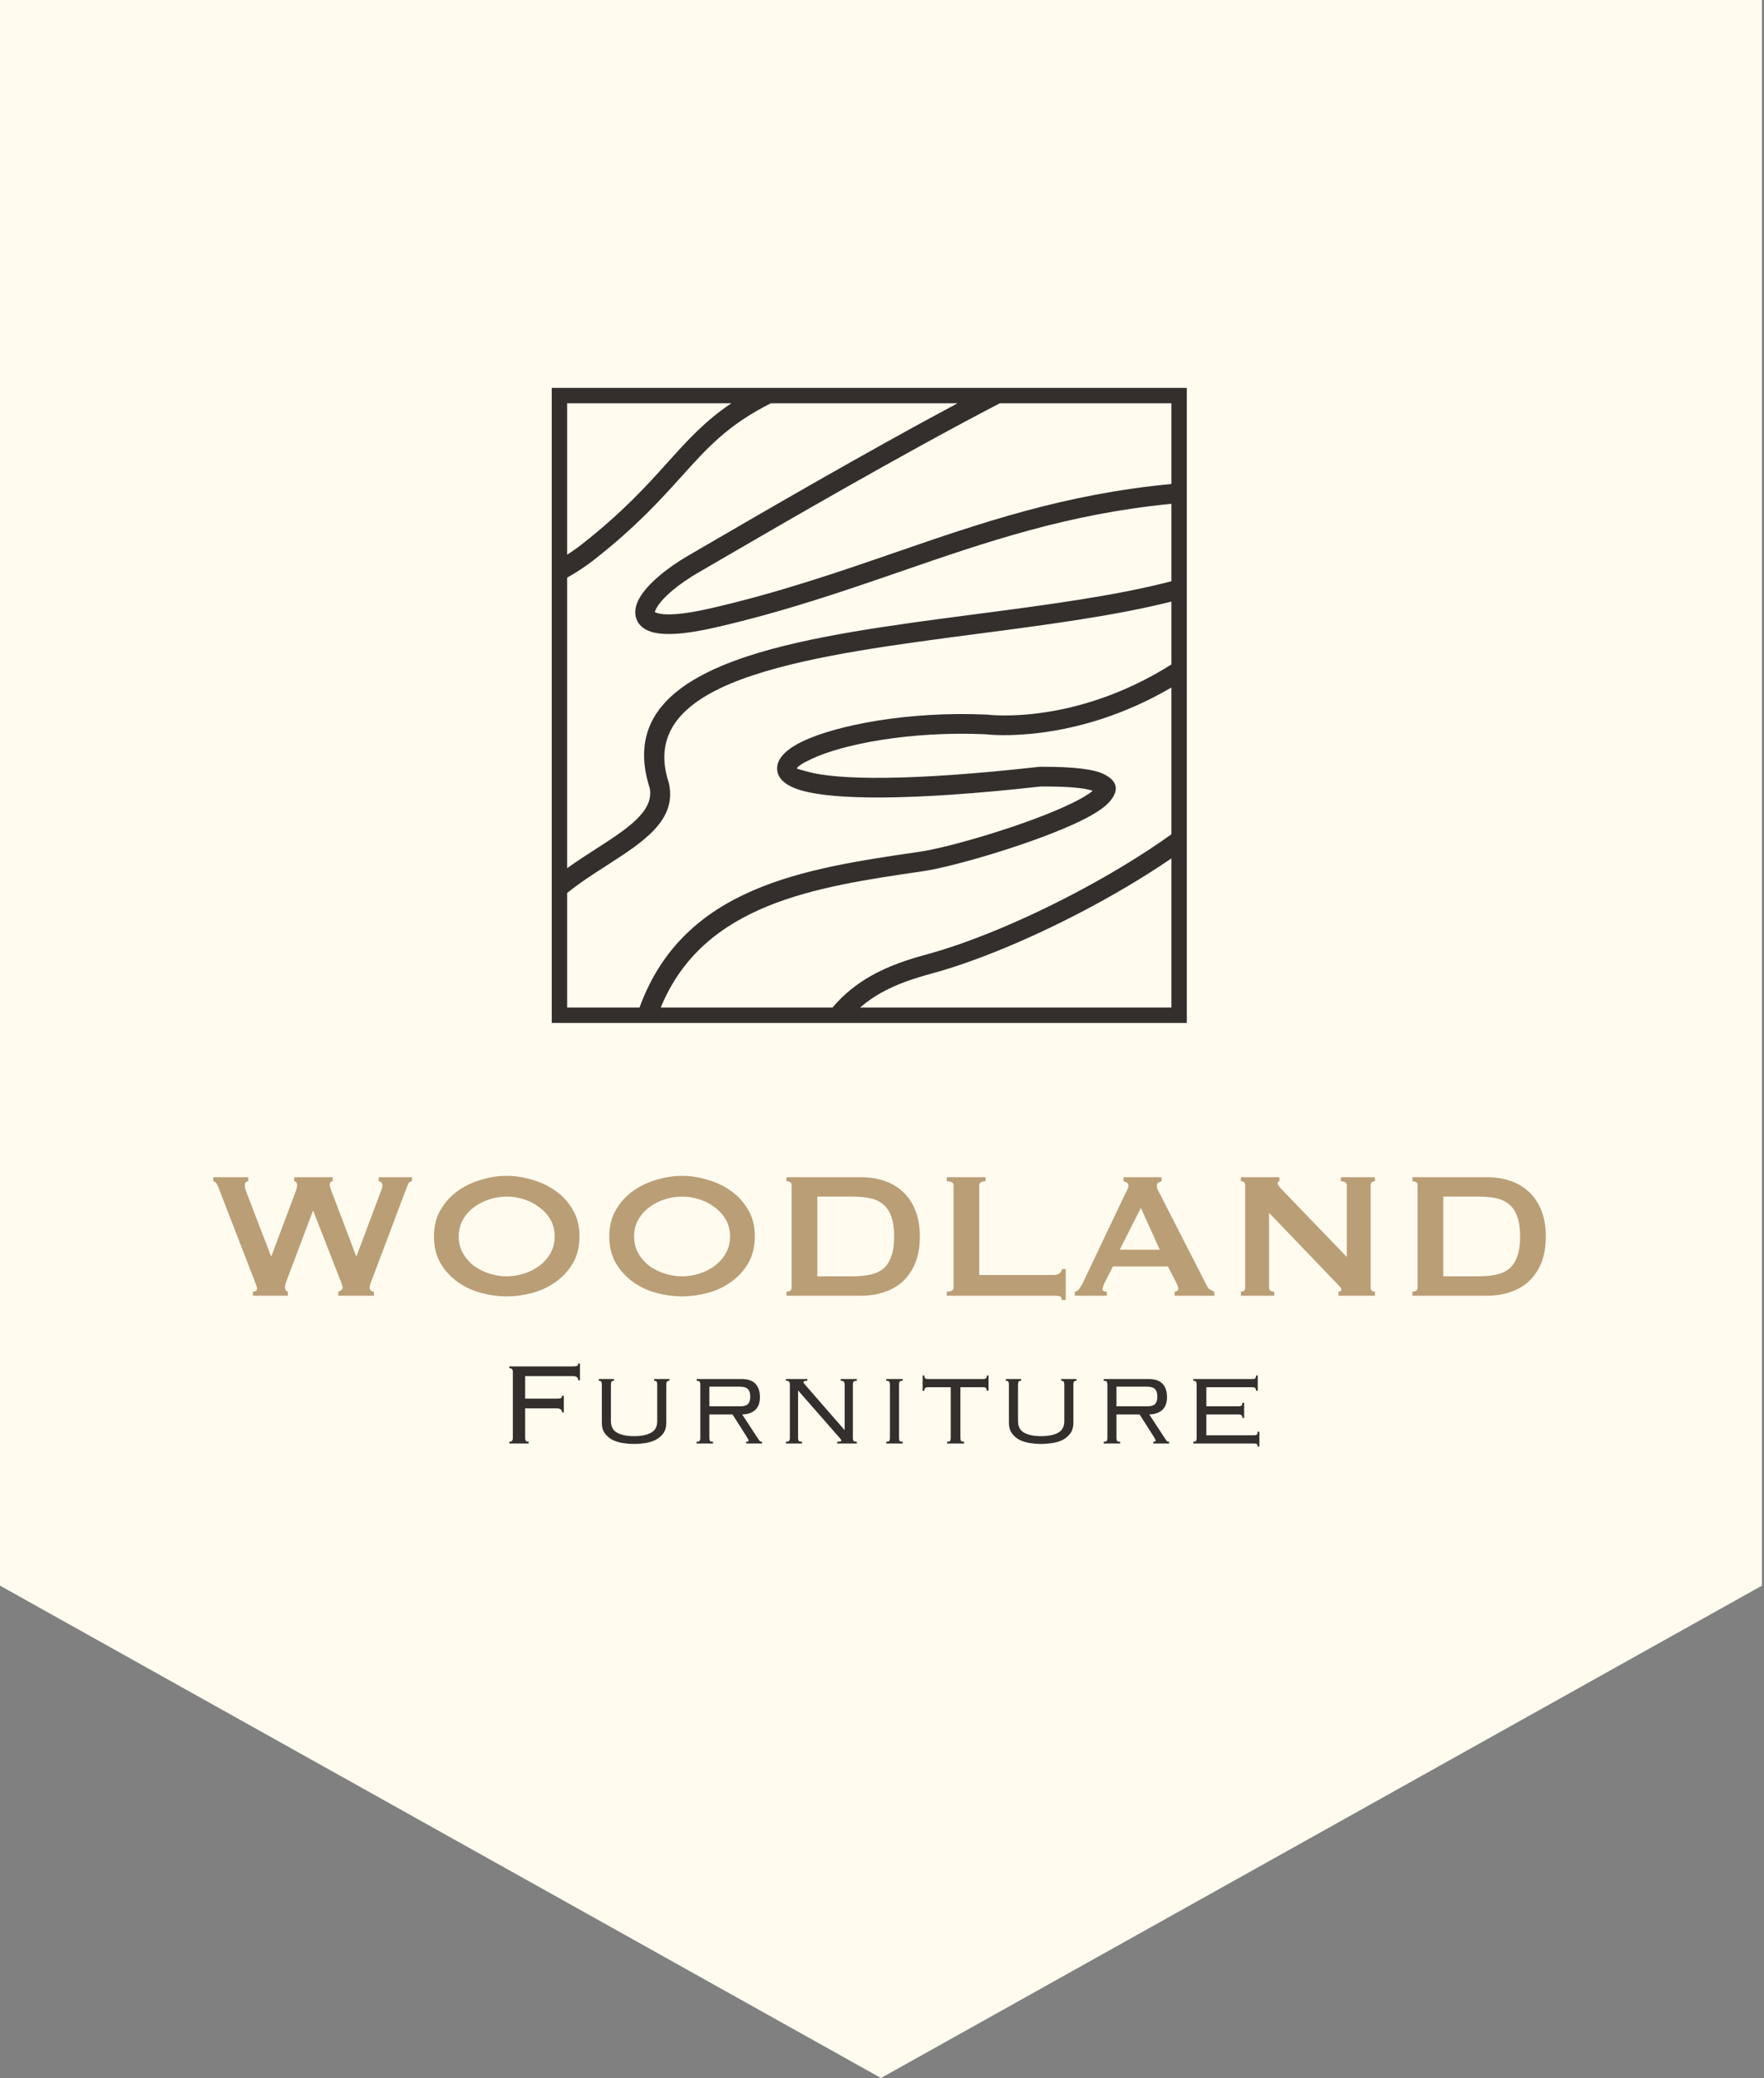 <svg width="191" height="225" viewBox="0 0 191 225" fill="none" xmlns="http://www.w3.org/2000/svg">
<rect x="0" y="0" width="191" height="225" fill="#808080" stroke="none"/>
<g clip-path="url(#clip0_604_284)">
<path d="M209.601 161.167L95.39 225L-18.821 161.167V0H209.601V161.167Z" fill="#FFFBEF"/>
<path d="M26.875 127.903C26.631 127.903 26.509 128.057 26.509 128.366C26.509 128.447 26.517 128.545 26.533 128.659C26.566 128.773 26.631 128.96 26.729 129.22L29.339 136.002H29.388L31.974 129.122C32.055 128.911 32.104 128.756 32.12 128.659C32.153 128.545 32.169 128.447 32.169 128.366C32.169 128.057 32.063 127.903 31.852 127.903V127.464H36.023V127.903C35.909 127.903 35.828 127.943 35.779 128.025C35.73 128.106 35.706 128.195 35.706 128.293C35.706 128.456 35.787 128.732 35.95 129.122L38.56 136.002H38.609L41.244 128.976C41.358 128.732 41.415 128.512 41.415 128.317C41.415 128.22 41.374 128.13 41.293 128.049C41.211 127.951 41.114 127.903 41 127.903V127.464H44.61V127.903C44.431 127.903 44.293 128 44.196 128.195C44.114 128.391 44.017 128.634 43.903 128.927L40.39 138.246C40.292 138.506 40.203 138.734 40.122 138.929C40.057 139.124 40.024 139.287 40.024 139.417C40.024 139.531 40.065 139.637 40.146 139.734C40.227 139.816 40.341 139.856 40.487 139.856V140.295H36.633V139.856C36.731 139.824 36.828 139.775 36.926 139.71C37.04 139.645 37.097 139.555 37.097 139.442C37.097 139.311 37.064 139.165 36.999 139.002C36.95 138.84 36.861 138.612 36.731 138.319L33.925 131.123H33.876L31.217 138.173C30.973 138.807 30.851 139.206 30.851 139.368C30.851 139.629 30.957 139.791 31.169 139.856V140.295H27.387V139.856C27.485 139.856 27.582 139.832 27.68 139.783C27.778 139.734 27.826 139.653 27.826 139.539C27.826 139.409 27.794 139.271 27.729 139.124C27.68 138.978 27.623 138.824 27.558 138.661L23.655 128.586C23.59 128.407 23.517 128.26 23.435 128.147C23.37 128.016 23.256 127.935 23.094 127.903V127.464H26.875V127.903ZM54.864 129.561C54.246 129.561 53.629 129.659 53.011 129.854C52.392 130.049 51.831 130.334 51.327 130.708C50.839 131.066 50.441 131.513 50.132 132.05C49.823 132.587 49.668 133.196 49.668 133.879C49.668 134.563 49.823 135.172 50.132 135.709C50.441 136.246 50.839 136.701 51.327 137.075C51.831 137.433 52.392 137.71 53.011 137.905C53.629 138.1 54.246 138.197 54.864 138.197C55.483 138.197 56.101 138.1 56.719 137.905C57.337 137.71 57.89 137.433 58.377 137.075C58.882 136.701 59.288 136.246 59.597 135.709C59.906 135.172 60.061 134.563 60.061 133.879C60.061 133.196 59.906 132.587 59.597 132.05C59.288 131.513 58.882 131.066 58.377 130.708C57.89 130.334 57.337 130.049 56.719 129.854C56.101 129.659 55.483 129.561 54.864 129.561ZM54.864 127.317C55.759 127.317 56.67 127.455 57.597 127.732C58.524 127.992 59.37 128.391 60.134 128.927C60.898 129.464 61.525 130.147 62.012 130.976C62.5 131.79 62.744 132.757 62.744 133.879C62.744 135.002 62.5 135.977 62.012 136.807C61.525 137.62 60.898 138.295 60.134 138.832C59.37 139.368 58.524 139.759 57.597 140.003C56.67 140.247 55.759 140.369 54.864 140.369C53.97 140.369 53.059 140.247 52.132 140.003C51.205 139.759 50.36 139.368 49.595 138.832C48.831 138.295 48.205 137.62 47.717 136.807C47.229 135.977 46.985 135.002 46.985 133.879C46.985 132.757 47.229 131.79 47.717 130.976C48.205 130.147 48.831 129.464 49.595 128.927C50.36 128.391 51.205 127.992 52.132 127.732C53.059 127.455 53.97 127.317 54.864 127.317ZM73.852 129.561C73.234 129.561 72.616 129.659 71.998 129.854C71.38 130.049 70.819 130.334 70.315 130.708C69.827 131.066 69.428 131.513 69.119 132.05C68.81 132.587 68.656 133.196 68.656 133.879C68.656 134.563 68.81 135.172 69.119 135.709C69.428 136.246 69.827 136.701 70.315 137.075C70.819 137.433 71.38 137.71 71.998 137.905C72.616 138.1 73.234 138.197 73.852 138.197C74.47 138.197 75.088 138.1 75.706 137.905C76.324 137.71 76.877 137.433 77.365 137.075C77.869 136.701 78.275 136.246 78.585 135.709C78.894 135.172 79.048 134.563 79.048 133.879C79.048 133.196 78.894 132.587 78.585 132.05C78.275 131.513 77.869 131.066 77.365 130.708C76.877 130.334 76.324 130.049 75.706 129.854C75.088 129.659 74.47 129.561 73.852 129.561ZM73.852 127.317C74.746 127.317 75.657 127.455 76.584 127.732C77.511 127.992 78.357 128.391 79.121 128.927C79.886 129.464 80.512 130.147 81 130.976C81.488 131.79 81.731 132.757 81.731 133.879C81.731 135.002 81.488 135.977 81 136.807C80.512 137.62 79.886 138.295 79.121 138.832C78.357 139.368 77.511 139.759 76.584 140.003C75.657 140.247 74.746 140.369 73.852 140.369C72.957 140.369 72.047 140.247 71.12 140.003C70.193 139.759 69.347 139.368 68.582 138.832C67.818 138.295 67.192 137.62 66.704 136.807C66.216 135.977 65.972 135.002 65.972 133.879C65.972 132.757 66.216 131.79 66.704 130.976C67.192 130.147 67.818 129.464 68.582 128.927C69.347 128.391 70.193 127.992 71.12 127.732C72.047 127.455 72.957 127.317 73.852 127.317ZM92.278 138.197C93.043 138.197 93.709 138.132 94.278 138.002C94.848 137.872 95.319 137.644 95.693 137.319C96.067 136.978 96.344 136.53 96.523 135.977C96.718 135.424 96.816 134.725 96.816 133.879C96.816 133.034 96.718 132.334 96.523 131.781C96.344 131.229 96.067 130.789 95.693 130.464C95.319 130.123 94.848 129.887 94.278 129.757C93.709 129.627 93.043 129.561 92.278 129.561H88.497V138.197H92.278ZM93.254 127.464C94.148 127.464 94.978 127.594 95.742 127.854C96.523 128.114 97.198 128.512 97.767 129.049C98.336 129.57 98.784 130.236 99.109 131.05C99.434 131.847 99.597 132.79 99.597 133.879C99.597 134.969 99.434 135.921 99.109 136.734C98.784 137.531 98.336 138.197 97.767 138.734C97.198 139.255 96.523 139.645 95.742 139.905C94.978 140.165 94.148 140.295 93.254 140.295H85.155V139.856C85.529 139.856 85.716 139.71 85.716 139.417V128.342C85.716 128.049 85.529 127.903 85.155 127.903V127.464H93.254ZM114.958 140.759C114.958 140.515 114.877 140.377 114.714 140.344C114.568 140.312 114.372 140.295 114.128 140.295H102.516V139.856C103.004 139.856 103.248 139.71 103.248 139.417V128.342C103.248 128.049 103.004 127.903 102.516 127.903V127.464H106.712V127.903C106.257 127.903 106.029 128.049 106.029 128.342V138.051H114.128C114.372 138.051 114.568 137.994 114.714 137.88C114.877 137.766 114.958 137.612 114.958 137.417H115.397V140.759H114.958ZM125.578 135.319L123.529 130.781L121.235 135.319H125.578ZM116.381 139.856C116.592 139.824 116.755 139.718 116.869 139.539C116.999 139.36 117.121 139.157 117.235 138.929L121.748 129.44C121.862 129.228 121.959 129.033 122.041 128.854C122.138 128.675 122.187 128.521 122.187 128.391C122.187 128.228 122.13 128.114 122.016 128.049C121.902 127.984 121.78 127.935 121.65 127.903V127.464H125.773V127.903C125.659 127.935 125.545 127.984 125.431 128.049C125.318 128.098 125.261 128.212 125.261 128.391C125.261 128.521 125.285 128.651 125.334 128.781C125.399 128.911 125.488 129.082 125.602 129.293L130.676 139.222C130.758 139.401 130.863 139.531 130.994 139.612C131.14 139.694 131.303 139.775 131.481 139.856V140.295H127.188V139.856C127.253 139.856 127.334 139.832 127.432 139.783C127.529 139.734 127.578 139.661 127.578 139.564C127.578 139.401 127.513 139.189 127.383 138.929L126.456 137.124H120.504L119.625 138.856C119.463 139.198 119.381 139.442 119.381 139.588C119.381 139.767 119.536 139.856 119.845 139.856V140.295H116.381V139.856ZM134.36 139.856C134.669 139.856 134.823 139.71 134.823 139.417V128.342C134.823 128.049 134.669 127.903 134.36 127.903V127.464H138.532V127.903C138.401 127.903 138.336 127.984 138.336 128.147C138.336 128.277 138.499 128.504 138.824 128.83L145.826 136.099V128.342C145.826 128.049 145.614 127.903 145.191 127.903V127.464H148.875V127.903C148.566 127.903 148.412 128.049 148.412 128.342V139.417C148.412 139.71 148.566 139.856 148.875 139.856V140.295H144.923V139.856C145.135 139.856 145.24 139.783 145.24 139.637C145.24 139.523 145.11 139.336 144.85 139.076L137.409 131.318V139.417C137.409 139.71 137.596 139.856 137.97 139.856V140.295H134.36V139.856ZM160.056 138.197C160.82 138.197 161.487 138.132 162.056 138.002C162.626 137.872 163.097 137.644 163.471 137.319C163.845 136.978 164.122 136.53 164.301 135.977C164.496 135.424 164.593 134.725 164.593 133.879C164.593 133.034 164.496 132.334 164.301 131.781C164.122 131.229 163.845 130.789 163.471 130.464C163.097 130.123 162.626 129.887 162.056 129.757C161.487 129.627 160.82 129.561 160.056 129.561H156.275V138.197H160.056ZM161.032 127.464C161.926 127.464 162.756 127.594 163.52 127.854C164.301 128.114 164.976 128.512 165.545 129.049C166.114 129.57 166.561 130.236 166.887 131.05C167.212 131.847 167.375 132.79 167.375 133.879C167.375 134.969 167.212 135.921 166.887 136.734C166.561 137.531 166.114 138.197 165.545 138.734C164.976 139.255 164.301 139.645 163.52 139.905C162.756 140.165 161.926 140.295 161.032 140.295H152.933V139.856C153.307 139.856 153.494 139.71 153.494 139.417V128.342C153.494 128.049 153.307 127.903 152.933 127.903V127.464H161.032Z" fill="#BA9E76"/>
<path d="M60.86 152.932C60.86 152.773 60.818 152.668 60.733 152.615C60.617 152.53 60.453 152.488 60.241 152.488H56.862V155.724C56.862 155.841 56.889 155.936 56.941 156.01C56.994 156.073 57.095 156.105 57.243 156.105V156.295H55.149V156.105C55.297 156.105 55.397 156.073 55.45 156.01C55.503 155.936 55.529 155.841 55.529 155.724V148.522C55.529 148.405 55.503 148.315 55.45 148.252C55.397 148.178 55.297 148.141 55.149 148.141V147.95H61.971C62.245 147.95 62.42 147.929 62.494 147.887C62.568 147.834 62.605 147.749 62.605 147.633H62.795V149.442H62.605C62.605 149.304 62.563 149.198 62.478 149.124C62.394 149.04 62.23 148.998 61.986 148.998H56.862V151.441H60.225C60.5 151.441 60.675 151.42 60.749 151.377C60.823 151.324 60.86 151.24 60.86 151.123H61.05V152.932H60.86ZM72.145 154.074C72.145 154.519 72.039 154.889 71.828 155.185C71.616 155.481 71.341 155.719 71.003 155.899C70.664 156.068 70.289 156.184 69.876 156.248C69.464 156.311 69.057 156.343 68.655 156.343C68.253 156.343 67.846 156.311 67.433 156.248C67.021 156.184 66.645 156.068 66.307 155.899C65.968 155.719 65.693 155.481 65.482 155.185C65.27 154.889 65.165 154.519 65.165 154.074V149.949C65.165 149.77 65.143 149.653 65.101 149.6C65.059 149.537 64.969 149.505 64.831 149.505V149.315H66.481V149.505C66.344 149.505 66.254 149.537 66.212 149.6C66.169 149.653 66.148 149.77 66.148 149.949V153.868C66.148 154.471 66.376 154.894 66.83 155.137C67.285 155.381 67.893 155.502 68.655 155.502C69.416 155.502 70.025 155.381 70.479 155.137C70.934 154.894 71.162 154.471 71.162 153.868V149.949C71.162 149.77 71.14 149.653 71.098 149.6C71.056 149.537 70.966 149.505 70.828 149.505V149.315H72.478V149.505C72.341 149.505 72.251 149.537 72.209 149.6C72.166 149.653 72.145 149.77 72.145 149.949V154.074ZM76.809 155.661C76.809 155.841 76.831 155.962 76.873 156.026C76.926 156.079 77.037 156.105 77.206 156.105V156.295H75.429V156.105C75.598 156.105 75.704 156.079 75.746 156.026C75.799 155.962 75.826 155.841 75.826 155.661V149.949C75.826 149.77 75.799 149.653 75.746 149.6C75.704 149.537 75.598 149.505 75.429 149.505V149.315H80.284C80.982 149.315 81.49 149.489 81.807 149.838C82.124 150.187 82.283 150.663 82.283 151.266C82.283 151.88 82.114 152.345 81.775 152.662C81.447 152.969 80.977 153.133 80.363 153.154L82.108 155.819C82.182 155.936 82.246 156.015 82.299 156.057C82.352 156.089 82.42 156.105 82.505 156.105V156.295H80.791V156.105C80.908 156.105 80.977 156.1 80.998 156.089C81.029 156.068 81.045 156.031 81.045 155.978C81.045 155.925 81.029 155.872 80.998 155.819C80.966 155.767 80.924 155.693 80.871 155.597L79.316 153.154H76.809V155.661ZM80.189 152.266C80.569 152.266 80.839 152.181 80.998 152.012C81.156 151.843 81.236 151.584 81.236 151.234C81.236 150.854 81.151 150.579 80.982 150.41C80.823 150.23 80.506 150.14 80.03 150.14H76.809V152.266H80.189ZM85.096 156.105C85.265 156.105 85.376 156.079 85.429 156.026C85.493 155.962 85.524 155.841 85.524 155.661V149.949C85.524 149.77 85.493 149.653 85.429 149.6C85.376 149.537 85.265 149.505 85.096 149.505V149.315H87.412V149.505C87.243 149.505 87.127 149.521 87.063 149.553C87.01 149.574 86.984 149.606 86.984 149.648C86.984 149.68 87.042 149.77 87.159 149.918L91.458 154.852V149.949C91.458 149.77 91.426 149.653 91.363 149.6C91.31 149.537 91.199 149.505 91.029 149.505V149.315H92.775V149.505C92.605 149.505 92.489 149.537 92.426 149.6C92.373 149.653 92.346 149.77 92.346 149.949V155.661C92.346 155.841 92.373 155.962 92.426 156.026C92.489 156.079 92.605 156.105 92.775 156.105V156.295H90.649V156.105C90.86 156.105 90.987 156.094 91.029 156.073C91.072 156.052 91.093 156.015 91.093 155.962C91.093 155.909 91.072 155.867 91.029 155.835C90.998 155.793 90.956 155.74 90.903 155.677L86.413 150.552V155.661C86.413 155.841 86.439 155.962 86.492 156.026C86.556 156.079 86.672 156.105 86.841 156.105V156.295H85.096V156.105ZM95.963 156.105C96.133 156.105 96.238 156.079 96.281 156.026C96.334 155.962 96.36 155.841 96.36 155.661V149.949C96.36 149.77 96.334 149.653 96.281 149.6C96.238 149.537 96.133 149.505 95.963 149.505V149.315H97.74V149.505C97.571 149.505 97.46 149.537 97.407 149.6C97.365 149.653 97.344 149.77 97.344 149.949V155.661C97.344 155.841 97.365 155.962 97.407 156.026C97.46 156.079 97.571 156.105 97.74 156.105V156.295H95.963V156.105ZM106.847 150.584C106.847 150.447 106.82 150.351 106.768 150.298C106.715 150.235 106.609 150.203 106.45 150.203H103.991V155.661C103.991 155.841 104.012 155.962 104.055 156.026C104.108 156.079 104.219 156.105 104.388 156.105V156.295H102.547V156.105C102.717 156.105 102.822 156.079 102.865 156.026C102.918 155.962 102.944 155.841 102.944 155.661V150.203H100.485C100.326 150.203 100.221 150.235 100.168 150.298C100.115 150.351 100.088 150.447 100.088 150.584H99.898V148.934H100.088C100.088 149.072 100.115 149.172 100.168 149.236C100.221 149.288 100.326 149.315 100.485 149.315H106.45C106.609 149.315 106.715 149.288 106.768 149.236C106.82 149.172 106.847 149.072 106.847 148.934H107.037V150.584H106.847ZM116.223 154.074C116.223 154.519 116.117 154.889 115.906 155.185C115.694 155.481 115.419 155.719 115.081 155.899C114.742 156.068 114.367 156.184 113.954 156.248C113.542 156.311 113.135 156.343 112.733 156.343C112.331 156.343 111.924 156.311 111.511 156.248C111.099 156.184 110.723 156.068 110.385 155.899C110.046 155.719 109.771 155.481 109.56 155.185C109.348 154.889 109.242 154.519 109.242 154.074V149.949C109.242 149.77 109.221 149.653 109.179 149.6C109.137 149.537 109.047 149.505 108.909 149.505V149.315H110.559V149.505C110.422 149.505 110.332 149.537 110.29 149.6C110.247 149.653 110.226 149.77 110.226 149.949V153.868C110.226 154.471 110.453 154.894 110.908 155.137C111.363 155.381 111.971 155.502 112.733 155.502C113.494 155.502 114.102 155.381 114.557 155.137C115.012 154.894 115.239 154.471 115.239 153.868V149.949C115.239 149.77 115.218 149.653 115.176 149.6C115.134 149.537 115.044 149.505 114.906 149.505V149.315H116.556V149.505C116.419 149.505 116.329 149.537 116.286 149.6C116.244 149.653 116.223 149.77 116.223 149.949V154.074ZM120.887 155.661C120.887 155.841 120.908 155.962 120.951 156.026C121.004 156.079 121.115 156.105 121.284 156.105V156.295H119.507V156.105C119.676 156.105 119.782 156.079 119.824 156.026C119.877 155.962 119.904 155.841 119.904 155.661V149.949C119.904 149.77 119.877 149.653 119.824 149.6C119.782 149.537 119.676 149.505 119.507 149.505V149.315H124.362C125.06 149.315 125.567 149.489 125.885 149.838C126.202 150.187 126.361 150.663 126.361 151.266C126.361 151.88 126.191 152.345 125.853 152.662C125.525 152.969 125.054 153.133 124.441 153.154L126.186 155.819C126.26 155.936 126.324 156.015 126.376 156.057C126.429 156.089 126.498 156.105 126.583 156.105V156.295H124.869V156.105C124.986 156.105 125.054 156.1 125.076 156.089C125.107 156.068 125.123 156.031 125.123 155.978C125.123 155.925 125.107 155.872 125.076 155.819C125.044 155.767 125.002 155.693 124.949 155.597L123.394 153.154H120.887V155.661ZM124.266 152.266C124.647 152.266 124.917 152.181 125.076 152.012C125.234 151.843 125.314 151.584 125.314 151.234C125.314 150.854 125.229 150.579 125.06 150.41C124.901 150.23 124.584 150.14 124.108 150.14H120.887V152.266H124.266ZM129.571 149.949C129.571 149.77 129.544 149.653 129.491 149.6C129.449 149.537 129.354 149.505 129.206 149.505V149.315H135.599C135.758 149.315 135.864 149.288 135.917 149.236C135.969 149.172 135.996 149.072 135.996 148.934H136.186V150.584H135.996C135.996 150.447 135.969 150.351 135.917 150.298C135.864 150.235 135.758 150.203 135.599 150.203H130.618V152.266H134.124C134.282 152.266 134.388 152.239 134.441 152.186C134.494 152.123 134.52 152.022 134.52 151.885H134.711V153.535H134.52C134.52 153.397 134.494 153.302 134.441 153.249C134.388 153.186 134.282 153.154 134.124 153.154H130.618V155.407H135.774C135.932 155.407 136.038 155.381 136.091 155.328C136.144 155.264 136.17 155.164 136.17 155.026H136.361V156.629H136.17C136.17 156.491 136.144 156.401 136.091 156.359C136.038 156.317 135.932 156.295 135.774 156.295H129.206V156.105C129.354 156.105 129.449 156.079 129.491 156.026C129.544 155.962 129.571 155.841 129.571 155.661V149.949Z" fill="#342F2C"/>
<path d="M111.265 42H59.741V110.76H128.501V42H111.265ZM61.407 43.666H79.191C76.322 45.589 74.458 47.657 72.272 50.086C70.04 52.564 67.454 55.435 63.009 58.927C62.488 59.335 61.951 59.713 61.407 60.057V43.666ZM126.836 109.095H93.127C93.824 108.488 94.56 107.977 95.326 107.542C97.053 106.559 98.967 105.93 100.921 105.4C105.491 104.159 111.311 101.759 116.999 98.794C120.427 97.007 123.808 95.013 126.836 92.945V109.095ZM126.836 90.338C123.584 92.662 119.828 94.913 116.012 96.903C110.475 99.79 104.809 102.127 100.362 103.334C98.271 103.901 96.206 104.584 94.272 105.685C92.775 106.537 91.376 107.63 90.137 109.095H71.541C76.17 97.816 88.321 96.034 99.803 94.351L99.983 94.324C103.36 93.828 112.345 91.188 117.101 88.841C118.475 88.164 119.544 87.481 120.111 86.835C121.155 85.653 121.103 84.614 119.537 83.828C118.496 83.305 116.309 82.999 112.579 83.028L112.466 83.035C98.426 84.602 90.733 84.448 87.49 83.567C86.659 83.341 86.285 83.234 86.285 83.225C86.317 83.006 86.886 82.635 87.877 82.172C91.304 80.562 98.53 79.15 106.668 79.501C107.021 79.544 116.256 80.628 126.836 74.442V90.338ZM126.836 71.946C116.268 78.611 106.936 77.379 106.908 77.376L106.829 77.372C98.31 76.994 90.651 78.513 86.972 80.237C85.312 81.016 84.311 81.948 84.168 82.916C83.994 84.095 84.836 85.064 86.929 85.631C90.382 86.57 98.346 86.76 112.667 85.16C115.643 85.141 117.431 85.314 118.312 85.623C117.882 86.002 117.126 86.446 116.155 86.924C111.571 89.188 102.921 91.731 99.673 92.207L99.494 92.234C87.126 94.046 74.025 95.968 69.243 109.095H61.407V96.692C62.741 95.608 64.242 94.643 65.676 93.721C69.686 91.138 73.24 88.851 72.451 84.901C72.442 84.854 72.429 84.808 72.415 84.765C70.466 78.857 74.594 75.409 81.552 73.108C88.068 70.954 96.971 69.79 105.876 68.624C113.287 67.653 120.701 66.683 126.836 65.137V71.946ZM126.836 62.936C120.736 64.527 113.167 65.517 105.6 66.507C96.578 67.687 87.56 68.868 80.884 71.076C72.739 73.769 67.954 77.961 70.359 85.366C70.817 87.868 67.859 89.774 64.521 91.922C63.493 92.583 62.431 93.266 61.407 94.005V62.546C62.404 61.984 63.398 61.343 64.331 60.608C68.917 57.005 71.57 54.059 73.86 51.516C76.623 48.45 78.84 45.988 83.466 43.666H103.679C93.706 48.993 82.422 55.562 75.85 59.387L74.499 60.173C72.078 61.581 70.097 63.286 69.274 64.697C68.847 65.429 68.683 66.144 68.844 66.801C69.025 67.542 69.555 68.101 70.497 68.406C71.75 68.808 73.993 68.742 77.517 67.929C84.983 66.205 91.369 64.002 97.581 61.858C106.782 58.685 115.602 55.642 126.836 54.55V62.936ZM96.888 59.835C90.712 61.964 84.363 64.154 77.04 65.845C73.921 66.566 72.062 66.667 71.15 66.371L70.918 66.3C70.898 66.217 70.973 66.033 71.124 65.775C71.77 64.666 73.457 63.25 75.57 62.021L76.919 61.237C84.286 56.948 97.581 49.212 108.258 43.666H126.836V52.405C115.253 53.501 106.265 56.6 96.888 59.835Z" fill="#342F2C"/>
</g>
<defs>
<clipPath id="clip0_604_284">
<rect width="190.779" height="225" fill="white"/>
</clipPath>
</defs>
</svg>
